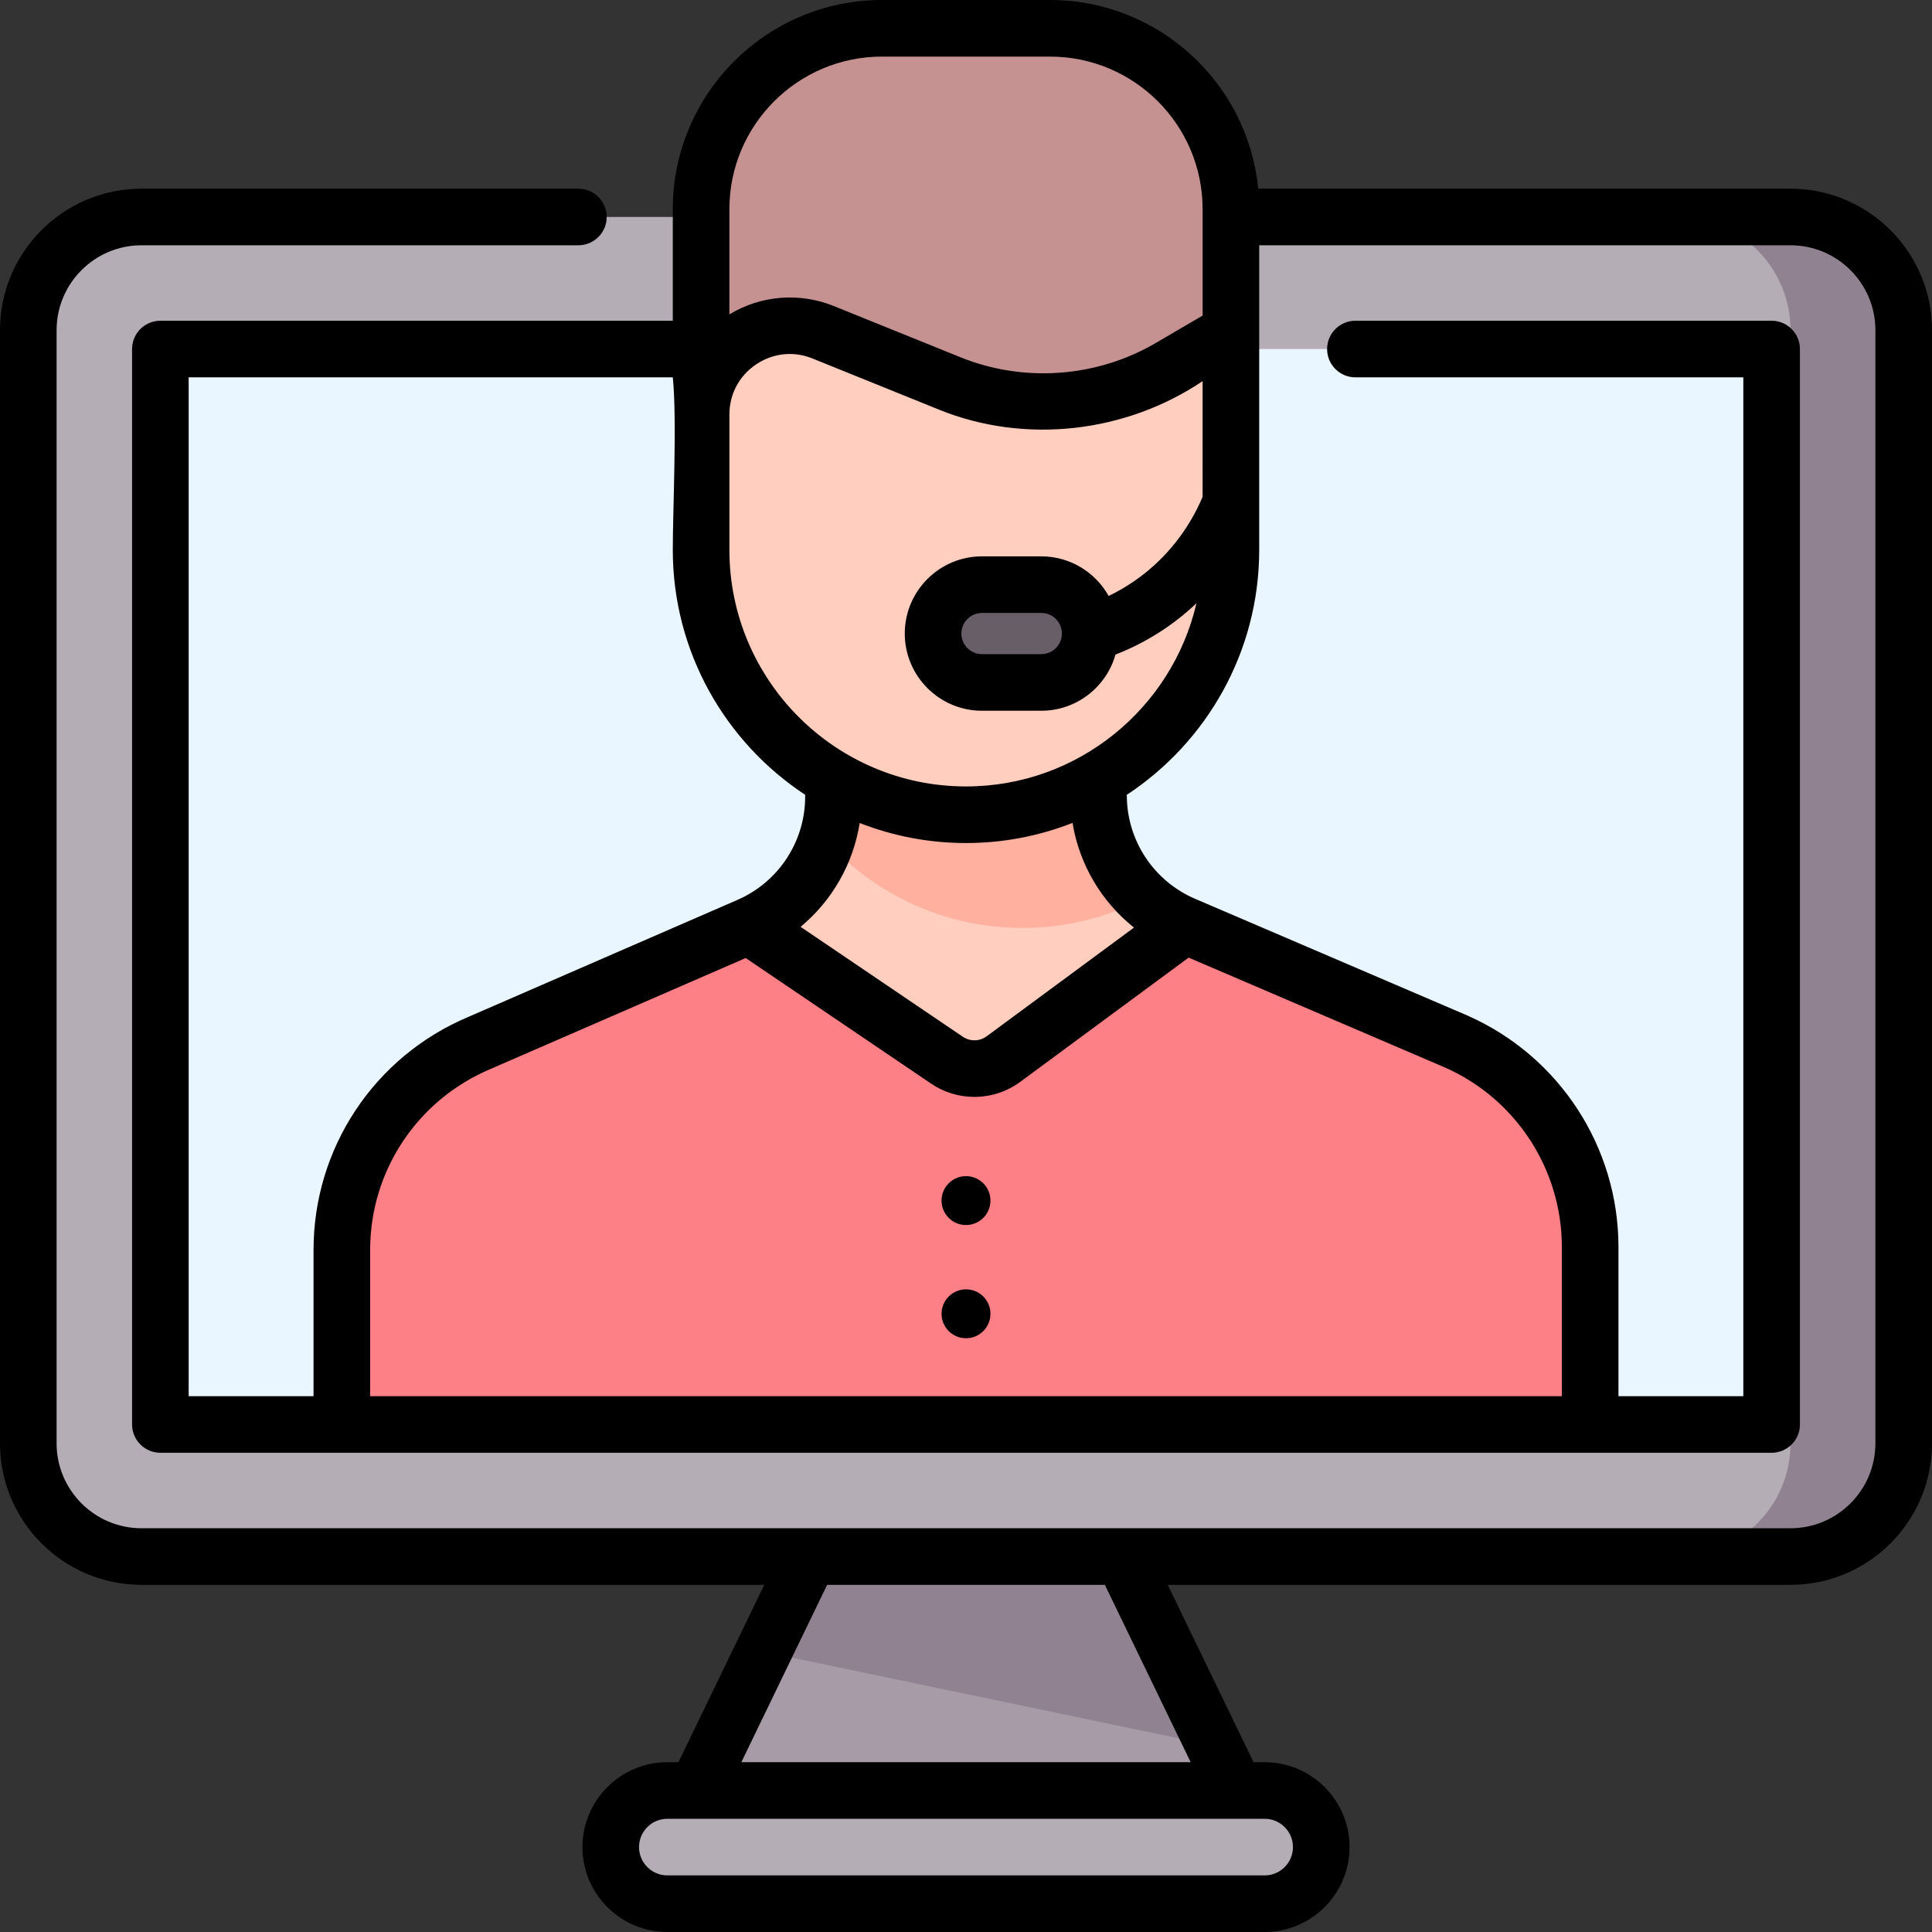 <svg id="Capa_1" enable-background="new 0 0 512 512" height="512" viewBox="0 0 512 512" width="512" xmlns="http://www.w3.org/2000/svg"><rect x="0" y="0" width="512" height="512" fill="#333333" stroke="none"/><g><g><path d="m474.5 412.5h-437c-16.569 0-30-13.431-30-30v-295c0-16.569 13.431-30 30-30h437c16.569 0 30 13.431 30 30v295c0 16.569-13.431 30-30 30z" fill="#b5adb6"/><path d="m474.5 57.5h-30c16.569 0 30 13.431 30 30v295c0 16.569-13.431 30-30 30h30c16.569 0 30-13.431 30-30v-295c0-16.569-13.431-30-30-30z" fill="#918291"/><path d="m42.5 372.5v-275c0-2.761 2.239-5 5-5h417c2.761 0 5 2.239 5 5v275c0 2.761-2.239 5-5 5h-417c-2.761 0-5-2.239-5-5z" fill="#eaf6ff"/><path d="m327.5 474.5h-143l30-62h83z" fill="#a79ba7"/><path d="m321.758 462.634-119.459-24.918 12.201-25.216h83z" fill="#918291"/><path d="m335.148 504.5h-158.296c-8.284 0-15-6.716-15-15 0-8.284 6.716-15 15-15h158.296c8.284 0 15 6.716 15 15 0 8.284-6.716 15-15 15z" fill="#b5adb6"/><g><path d="m90.591 377.5v-46.235c0-23.954 14.357-45.568 36.437-54.863l71.388-31.038c13.64-5.935 22.46-19.393 22.46-34.269v-6.902h70.248v6.548c0 14.945 8.906 28.455 22.641 34.346l72.235 30.961c21.527 9.537 35.409 30.874 35.409 54.422v47.03z" fill="#fd8087"/><path d="m265.926 280.664 47.84-35.3.162-.206-.163-.07c-13.735-5.891-22.641-19.402-22.641-34.346v-6.548h-70.248v6.902c0 14.875-8.82 28.334-22.46 34.269l-.002.001 52.551 35.6c4.547 3.08 10.542 2.959 14.961-.302z" fill="#ffcebf"/><g><path d="m326.204 121.522h-140.408v-66.098c0-26.468 21.456-47.924 47.924-47.924h44.561c26.468 0 47.924 21.456 47.924 47.924v66.098z" fill="#c59191"/><path d="m291.124 210.742v-6.548h-70.248v6.902c0 4.062-.679 8.01-1.913 11.737 12.845 14.176 31.4 23.081 52.037 23.081 11.573 0 22.482-2.818 32.106-7.778-7.494-6.949-11.982-16.804-11.982-27.394z" fill="#ffb09e"/><path d="m326.204 87.928v57.782c0 38.773-31.432 70.204-70.204 70.204-38.773 0-70.204-31.432-70.204-70.204v-35.839c0-16.686 16.886-28.072 32.355-21.816l33.58 13.581c19.035 7.698 40.565 6.134 58.287-4.236z" fill="#ffcebf"/></g><path d="m275.955 180.853h-15.723c-7.156 0-12.958-5.801-12.958-12.958 0-7.156 5.801-12.958 12.958-12.958h15.723c7.156 0 12.958 5.801 12.958 12.958 0 7.157-5.802 12.958-12.958 12.958z" fill="#685e68"/></g></g><path d="m256 341.69c-3.578 0-6.479 2.901-6.479 6.479s2.901 6.479 6.479 6.479 6.479-2.901 6.479-6.479-2.901-6.479-6.479-6.479zm218.5-291.69h-141.065c-2.735-28.025-26.424-50-55.155-50h-44.56c-30.561 0-55.424 24.863-55.424 55.424v29.576h-135.796c-4.142 0-7.5 3.358-7.5 7.5v285c0 4.142 3.358 7.5 7.5 7.5h427c4.142 0 7.5-3.358 7.5-7.5v-285c0-4.142-3.358-7.5-7.5-7.5h-110.305c-4.142 0-7.5 3.358-7.5 7.5s3.358 7.5 7.5 7.5h102.805v270h-33.09v-39.53c0-26.492-15.65-50.545-39.956-61.314l-72.23-30.96c-10.998-4.714-18.104-15.491-18.104-27.456v-.105c21.112-13.906 35.084-37.809 35.084-64.926v-80.709h140.796c12.407 0 22.5 10.093 22.5 22.5v295c0 12.407-10.093 22.5-22.5 22.5h-437c-12.407 0-22.5-10.093-22.5-22.5v-295c0-12.407 10.093-22.5 22.5-22.5h115.782c4.142 0 7.5-3.358 7.5-7.5s-3.358-7.5-7.5-7.5h-115.782c-20.678 0-37.5 16.822-37.5 37.5v295c0 20.678 16.822 37.5 37.5 37.5h165.039l-22.742 47h-2.945c-12.407 0-22.5 10.093-22.5 22.5s10.093 22.5 22.5 22.5h158.296c12.407 0 22.5-10.093 22.5-22.5s-10.093-22.5-22.5-22.5h-2.945l-22.742-47h165.039c20.678 0 37.5-16.822 37.5-37.5v-295c0-20.678-16.822-37.5-37.5-37.5zm-391.41 320h-33.09v-270h128.296c1.149 11.084 0 35.176 0 45.709 0 27.117 13.972 51.02 35.084 64.926v.465c0 11.894-7.046 22.641-17.951 27.382l-71.311 31.006c-24.924 10.498-41.028 34.749-41.028 61.782zm231.908-116.224 67.963 29.131c18.801 8.331 30.949 27 30.949 47.563v39.53h-315.82v-38.73c0-20.983 12.502-39.808 31.931-47.992l67.599-29.391 49.139 33.288c3.463 2.346 7.469 3.514 11.471 3.514 4.278 0 8.551-1.334 12.149-3.989zm-14.484-7.954-39.041 28.807c-1.857 1.371-4.389 1.422-6.301.126l-43.007-29.134c8.341-6.92 13.954-16.689 15.661-27.516 8.742 3.414 18.238 5.309 28.174 5.309 9.957 0 19.472-1.903 28.229-5.331 1.816 10.995 7.653 20.862 16.285 27.739zm18.19-114.153c-2.388 5.629-6.781 13.222-14.614 19.683-3.163 2.609-6.606 4.807-10.285 6.579-3.504-6.252-10.188-10.493-17.85-10.493h-15.723c-11.28 0-20.458 9.177-20.458 20.458s9.177 20.458 20.458 20.458h15.723c9.346 0 17.23-6.307 19.666-14.884 7.964-3.095 15.269-7.725 21.451-13.602-6.438 27.776-31.367 48.546-61.072 48.546-34.575 0-62.704-28.129-62.704-62.705v-35.838c0-5.418 2.577-10.264 7.069-13.293 4.514-3.044 9.984-3.59 14.973-1.57l33.58 13.581c22.752 9.202 49.391 6.139 69.786-7.583zm-37.292 36.245c-.01 3.001-2.454 5.439-5.457 5.439h-15.723c-3.009 0-5.458-2.448-5.458-5.458 0-3.009 2.448-5.458 5.458-5.458h15.723c3.002 0 5.444 2.436 5.456 5.435 0 .014.001.028.001.042zm37.292-84.287-12.474 7.3c-15.605 9.129-34.927 10.535-51.688 3.756l-33.58-13.581c-9.098-3.68-19.322-2.832-27.667 2.209v-27.887c.001-22.29 18.135-40.424 40.425-40.424h44.561c22.29 0 40.424 18.134 40.424 40.424v28.203zm16.444 398.373c4.136 0 7.5 3.364 7.5 7.5s-3.364 7.5-7.5 7.5h-158.296c-4.136 0-7.5-3.364-7.5-7.5s3.364-7.5 7.5-7.5zm-19.609-15h-119.078l22.742-47h73.595zm-59.539-155.31c-3.578 0-6.479 2.901-6.479 6.479s2.901 6.479 6.479 6.479 6.479-2.901 6.479-6.479-2.901-6.479-6.479-6.479z"/></g></svg>